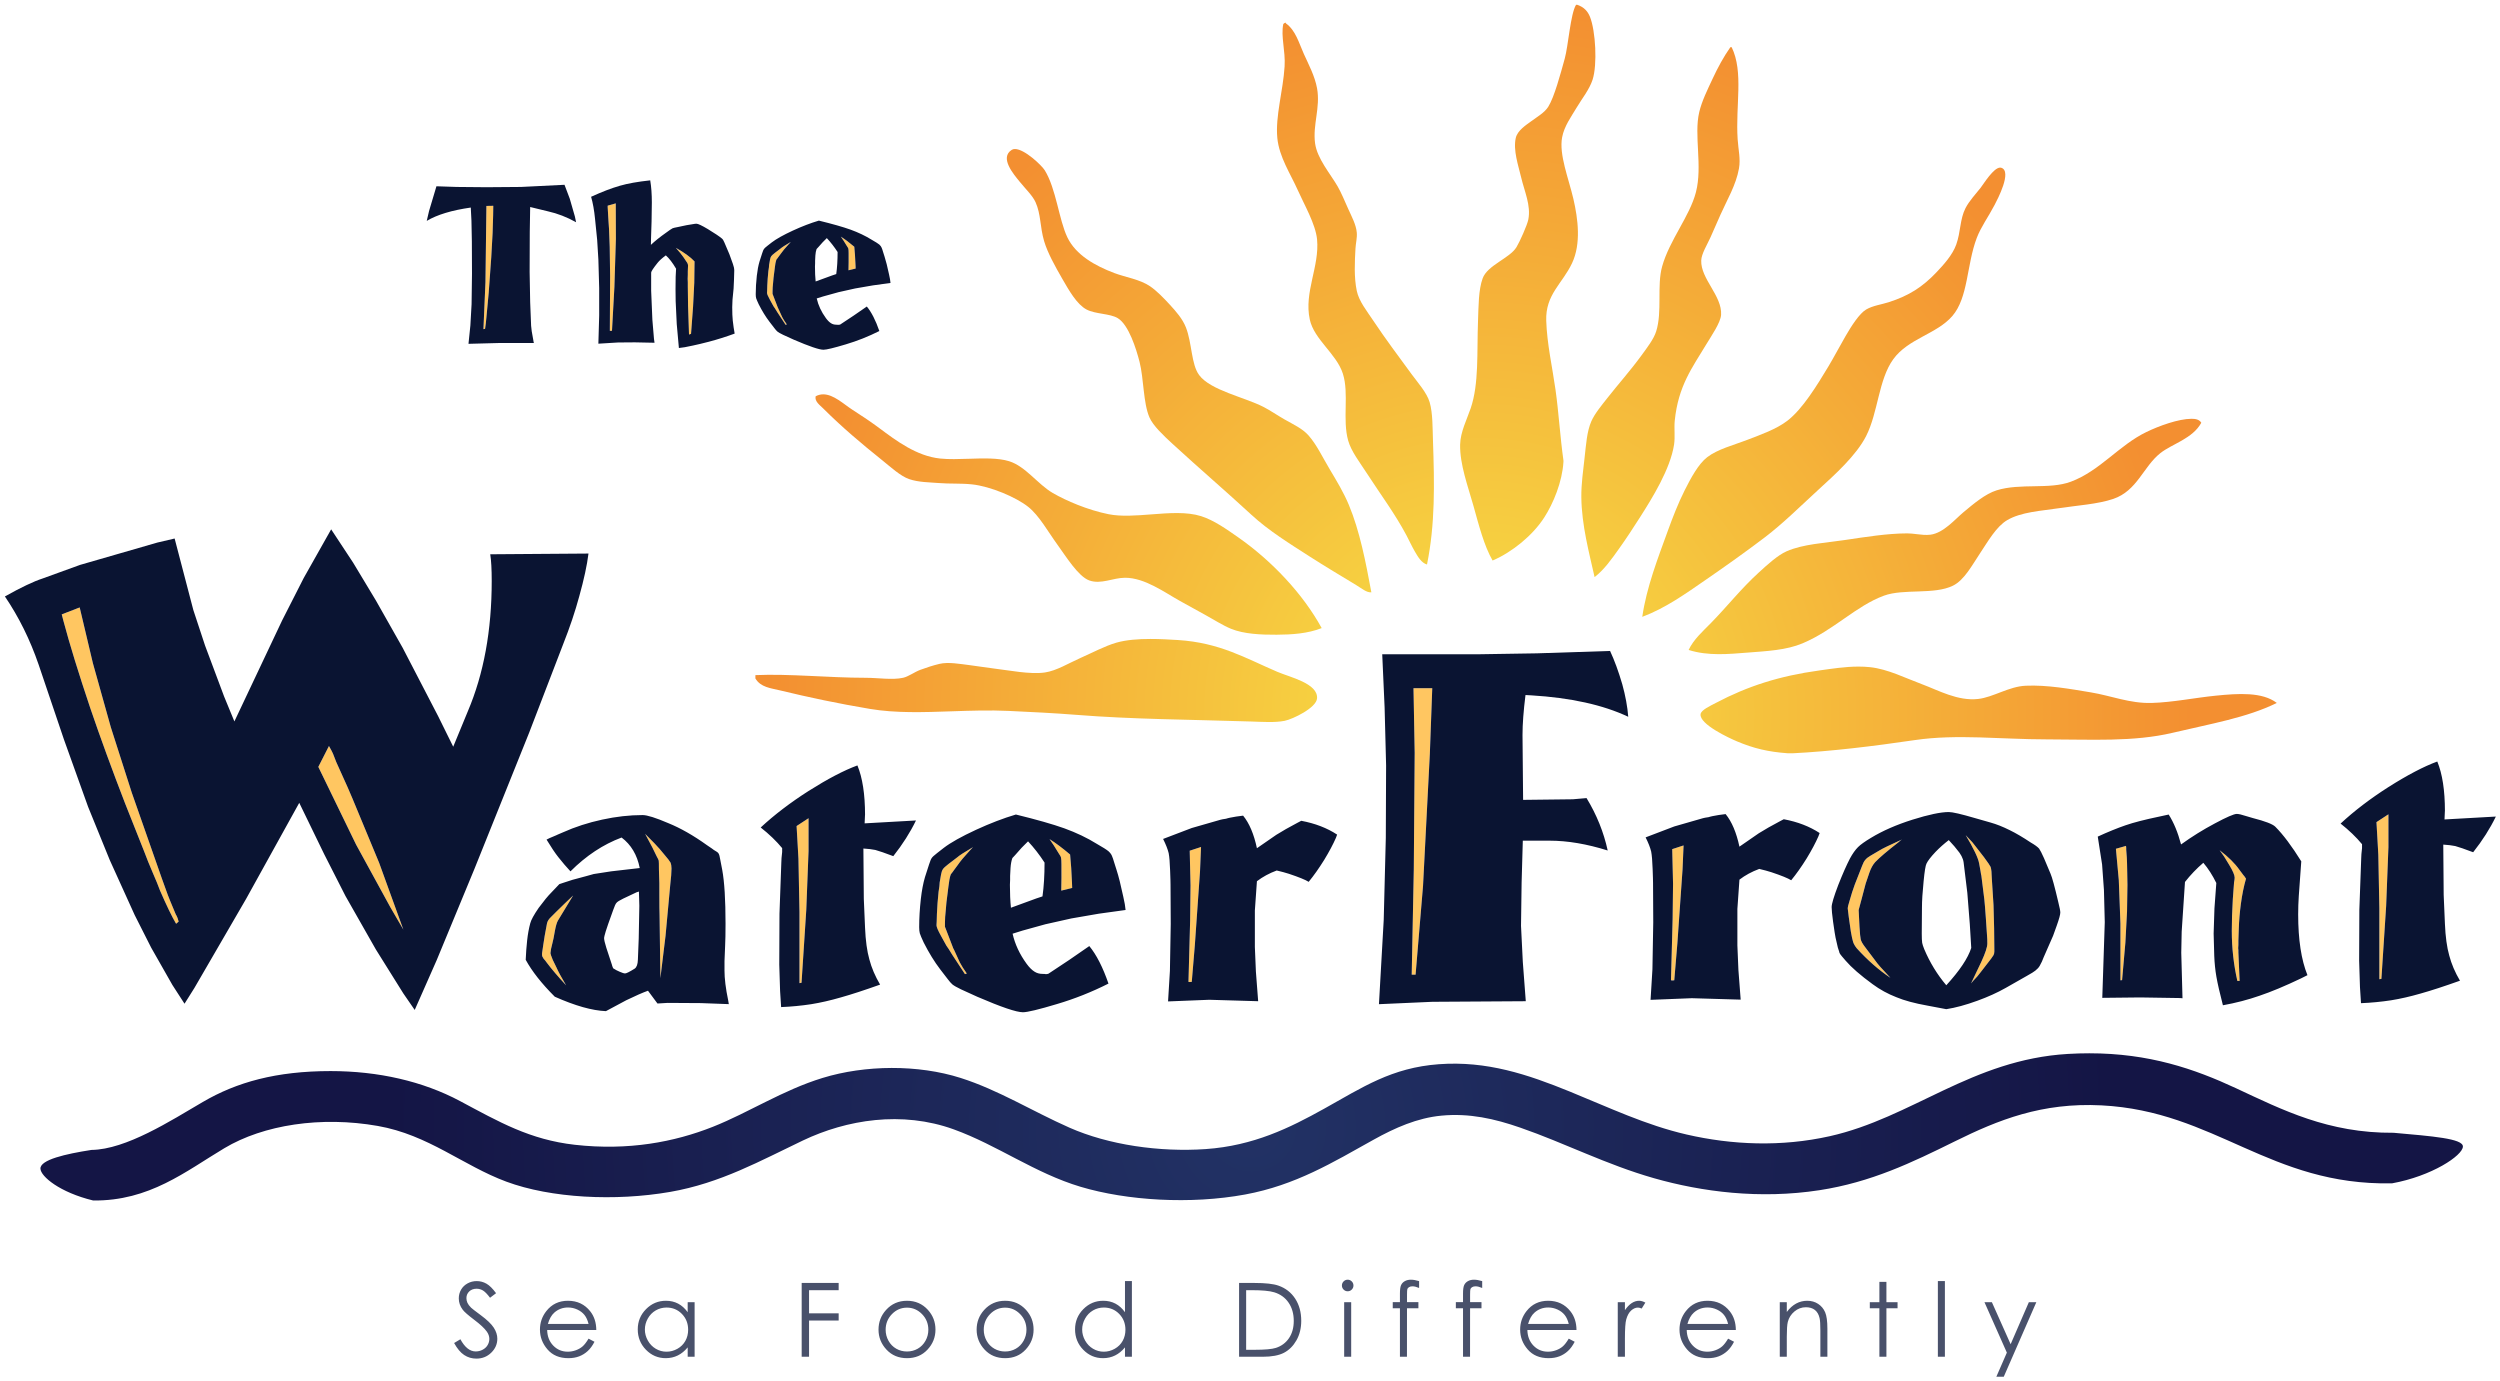 <svg xmlns="http://www.w3.org/2000/svg" viewBox="0 0 998.15 551.339" height="551.339" width="998.15"><defs><clipPath id="a"><path d="M503.397 439.53c-1.767-2.84-2.483-13.127-3.595-17.137-1.362-4.904-3.342-12.368-5.29-15.445-1.18-1.864-3.483-3.158-5.5-4.653-1.524-1.132-4.322-2.88-4.865-5.29-.886-3.922.84-8.867 1.692-12.482 1.095-4.65 3.193-9.034 2.325-13.54-.346-1.807-2.784-7.22-3.807-8.884-2.18-3.545-9.267-5.734-10.79-9.947-1.342-3.71-1.296-8.81-1.482-13.75-.374-10.03.34-19.83-2.325-27.712-1.166-3.452-3.302-7.567-3.385-11.637-.125-6.332 2.505-13.308 4.23-19.463 1.793-6.395 3.394-12.772 6.14-17.56 6.3 2.7 12.833 8.05 16.498 13.752 2.898 4.504 5.75 11.354 6.136 17.77.008.132.016.293 0 .424-1.09 7.786-1.507 15.29-2.54 22.636-1.017 7.23-2.712 14.566-2.96 22.002-.285 8.4 5.152 11.824 8.248 18.406 2.917 6.2 1.918 14.074.425 20.522-1.518 6.543-4.64 14.144-3.6 19.675.68 3.59 2.927 6.61 4.656 9.52 1.663 2.795 4.06 5.746 5.075 8.886 1.547 4.757.984 15.544-.844 20.098-.72 1.797-1.955 3.09-4.017 3.81h-.426z"/></clipPath><radialGradient id="b" spreadMethod="pad" gradientTransform="matrix(227.44 0 0 -227.44 472.49 213.29)" gradientUnits="userSpaceOnUse" r="1" cy="0" cx="0" fy="0" fx="0"><stop offset="0" stop-color="#f6d141"/><stop offset=".214" stop-color="#f6d141"/><stop offset="1" stop-color="#f38f31"/></radialGradient><clipPath id="c"><path d="M410.523 433.817c-.25-.103-.48-.226-.633-.424-.824-3.976.727-8.517.422-13.54-.47-7.726-2.994-15.893-2.327-22.848.584-6.1 4.265-11.543 6.557-16.713 2.01-4.528 5.664-10.797 6.137-15.656.84-8.658-4.213-16.872-2.328-25.598 1.393-6.464 8.547-10.945 10.58-17.347 2.026-6.39-.213-14.626 1.69-21.368.97-3.435 3.71-6.944 5.923-10.367 4.552-7.027 8.974-12.9 12.695-19.886.91-1.71 1.74-3.58 2.75-5.29.864-1.46 2.013-3.517 3.807-4.018 2.63 12.985 2.38 25.758 1.906 39.56-.138 3.9-.042 8.787-1.06 12.27-.895 3.074-3.845 6.326-5.712 8.887-4.287 5.884-8.19 11.018-12.268 17.134-2.12 3.18-4.588 6.236-5.29 9.52-.928 4.358-.653 9.396-.423 13.54.092 1.705.563 3.407.42 5.08-.214 2.548-1.627 5.118-2.747 7.614-1.115 2.485-2.202 5.148-3.385 7.193-2.317 4.01-6.54 8.86-7.193 13.752-.797 5.95 1.76 11.396.634 17.56-.726 3.965-2.707 7.61-4.232 11.002-1.556 3.455-2.584 7.48-5.715 9.73-.01.113-.024.22-.147.22-.02 0-.04-.002-.063-.007"/></clipPath><radialGradient id="d" spreadMethod="pad" gradientTransform="matrix(227.44 0 0 -227.44 472.5 213.29)" gradientUnits="userSpaceOnUse" r="1" cy="0" cx="0" fy="0" fx="0"><stop offset="0" stop-color="#f6d141"/><stop offset=".214" stop-color="#f6d141"/><stop offset="1" stop-color="#f38f31"/></radialGradient><clipPath id="e"><path d="M552.692 425.99c-2.146-3.044-4-6.47-5.713-10.155-1.593-3.42-3.395-7.028-4.23-10.58-1.753-7.424 1.118-17.183-1.06-25.597-1.985-7.668-8.42-15.238-10.79-23.696-1.723-6.145.092-14.402-1.903-20.733-.788-2.498-2.89-5.188-4.653-7.617-3.58-4.917-7.388-9.147-11-13.75-1.79-2.278-4-4.92-5.08-7.403-1.398-3.222-1.654-7.366-2.116-11.427-.48-4.233-1.095-8.64-1.057-12.693.086-9.03 2.537-17.97 4.233-25.598 3.068 2.356 5.46 5.778 7.826 9.097 2.313 3.24 4.567 6.69 6.77 10.15 3.785 5.958 9.574 15.206 10.79 23.063.375 2.435-.025 5.272.214 7.618 1.125 11.15 5.565 16.92 10.15 24.54 1.592 2.64 4.507 6.834 4.657 9.31.362 6.047-6.538 11.465-6.345 17.346.067 2.137 1.882 5.024 2.96 7.405 1.12 2.48 2.228 5.06 3.173 7.194 2.08 4.69 4.99 9.496 5.925 14.81.545 3.098-.202 5.914-.425 9.308-.717 10.95 1.957 21.393-1.905 29.407h-.42z"/></clipPath><radialGradient id="f" spreadMethod="pad" gradientTransform="matrix(227.44 0 0 -227.44 472.5 213.29)" gradientUnits="userSpaceOnUse" r="1" cy="0" cx="0" fy="0" fx="0"><stop offset="0" stop-color="#f6d141"/><stop offset=".214" stop-color="#f6d141"/><stop offset="1" stop-color="#f38f31"/></radialGradient><clipPath id="g"><path d="M323.15 393.197c-3.937-2.5.568-7.74 2.54-10.155 2.006-2.462 4.152-4.5 5.075-6.557 1.756-3.913 1.374-7.848 2.75-12.484 1.11-3.728 3.558-8.11 5.712-11.847 2.172-3.76 4.68-8.277 7.827-9.943 2.823-1.493 7.468-1.262 9.945-2.748 3.53-2.12 5.93-9.868 6.98-13.963 1.37-5.333 1.154-13.15 3.174-17.773 1.162-2.664 4.514-5.804 7.404-8.464 8.596-7.9 16.944-15.04 25.175-22.635 5.505-5.078 12.338-9.296 18.62-13.33 4.934-3.168 9.97-6.167 14.808-9.094 1.686-1.02 3.362-2.47 4.866-2.33-1.818 9.802-3.707 19.57-7.192 27.928-1.646 3.943-3.913 7.707-6.136 11.425-2.284 3.82-4.16 7.86-6.77 10.79-1.945 2.18-4.668 3.4-7.616 5.076-2.297 1.305-4.588 2.904-6.77 4.017-6.08 3.114-16.897 5.28-20.523 10.158-2.557 3.44-2.262 10.237-4.23 15.23-1.086 2.76-3.19 5.132-5.08 7.193-1.987 2.175-4.276 4.516-6.344 5.926-3.31 2.257-7.847 2.88-11.425 4.232-6.16 2.33-12.303 5.76-15.02 11.423-2.682 5.594-3.586 15.506-7.193 21.37-1.004 1.633-6.486 6.83-9.54 6.83-.39 0-.74-.084-1.037-.273"/></clipPath><radialGradient id="h" spreadMethod="pad" gradientTransform="matrix(227.43 0 0 -227.43 472.5 213.3)" gradientUnits="userSpaceOnUse" r="1" cy="0" cx="0" fy="0" fx="0"><stop offset="0" stop-color="#f6d141"/><stop offset=".214" stop-color="#f6d141"/><stop offset="1" stop-color="#f38f31"/></radialGradient><clipPath id="i"><path d="M632.662 381.137c-1.72-2.197-3.665-4.208-4.868-6.556-1.814-3.547-1.498-7.576-2.96-11.636-1.19-3.3-3.96-6.38-6.348-8.884-4.444-4.665-8.708-7.424-15.233-9.52-2.262-.73-5.076-1.083-7.19-2.33-2.173-1.277-4.76-5.348-6.56-8.46-1.973-3.417-3.827-6.95-5.5-9.732-3.59-5.967-8.24-13.61-13.116-17.347-3.58-2.744-8.646-4.49-12.907-6.137-4.278-1.65-9.36-2.933-12.693-5.5-2.82-2.173-5.23-6.677-7.192-10.578-2.102-4.182-3.832-8.684-5.29-12.692-3.315-9.117-6.867-18.25-8.253-27.717 7.434 2.774 13.955 7.465 20.313 11.85 6.352 4.38 12.677 8.865 18.828 13.54 5.813 4.417 11.158 9.757 17.136 15.23 5.3 4.854 12.078 10.93 15.233 17.136 3.834 7.55 3.953 18.04 8.67 24.542 4.787 6.597 13.832 8.004 18.83 13.75 5.154 5.923 4.567 16.383 7.828 24.966 1.364 3.584 3.57 6.49 5.714 10.577.922 1.76 5.655 10.74 2.116 11.848-.114.036-.23.053-.35.052-2.108 0-5.248-5.167-6.208-6.4"/></clipPath><radialGradient id="j" spreadMethod="pad" gradientTransform="matrix(227.44 0 0 -227.44 472.5 213.29)" gradientUnits="userSpaceOnUse" r="1" cy="0" cx="0" fy="0" fx="0"><stop offset="0" stop-color="#f6d141"/><stop offset=".214" stop-color="#f6d141"/><stop offset="1" stop-color="#f38f31"/></radialGradient><clipPath id="k"><path d="M260.527 314.497c-.403-1.616 1.387-2.866 2.327-3.806 6.07-6.068 12.343-11.346 19.04-16.714 2.587-2.073 5.714-4.973 8.466-5.924 3.073-1.063 6.617-1.025 9.518-1.27 3.462-.29 7.035-.045 10.578-.423 5.935-.633 14.108-4.107 17.982-7.194 3.494-2.784 6.308-7.93 9.31-12.058 2.693-3.71 6.652-10.156 10.154-11.425 3.75-1.36 7.565.836 11.425.848 6.308.017 12.6-4.652 17.56-7.406 2.625-1.46 5.347-2.965 8.038-4.44 2.79-1.533 5.69-3.395 8.25-4.442 4.134-1.698 9.64-1.935 14.6-1.905 4.897.025 9.947.367 14.384 2.115-6.06 11.063-16.013 21.532-26.656 28.983-3.75 2.623-7.76 5.47-11.848 6.77-4.556 1.446-10.247 1.008-15.897.57-4.852-.377-9.673-.753-13.722.064-6.603 1.33-13.512 4.292-17.773 6.768-4.806 2.795-8.674 8.518-13.962 10.156-3.498 1.08-8.195.927-12.867.772-3.186-.106-6.36-.212-9.135.075-7.553.78-14.08 5.73-19.462 9.733-2.538 1.886-5.363 3.796-8.675 5.92-2.687 1.728-5.917 4.854-9.22 4.854-.803 0-1.61-.185-2.416-.62"/></clipPath><radialGradient id="l" spreadMethod="pad" gradientTransform="matrix(227.43 0 0 -227.43 472.5 213.29)" gradientUnits="userSpaceOnUse" r="1" cy="0" cx="0" fy="0" fx="0"><stop offset="0" stop-color="#f6d141"/><stop offset=".214" stop-color="#f6d141"/><stop offset="1" stop-color="#f38f31"/></radialGradient><clipPath id="m"><path d="M699.938 307.305c-4.148-.027-10.29-2.247-14.386-4.234-8.73-4.222-14.797-12.387-24.12-15.866-6.885-2.568-16.11-.376-23.694-2.75-3.635-1.137-7.363-4.302-10.577-6.98-2.74-2.284-6.412-6.677-10.576-7.19-1.432-.18-2.903-.004-4.355.17-1.034.127-2.058.252-3.053.25-6.42-.013-13.362-1.154-19.883-2.114-6.546-.965-13.43-1.32-18.622-3.597-2.896-1.273-6.183-4.313-8.883-6.77-5.676-5.17-10.14-10.883-15.235-16.08-2.652-2.705-5.624-5.316-7.19-8.673 6.225-1.986 12.814-1.313 18.828-.846 6.256.484 12.376.78 17.56 2.96 10.005 4.212 17.043 11.95 26.02 15.234 6.302 2.302 15.99.227 22.002 3.175 3.617 1.77 6.067 6.456 8.674 10.364 2.532 3.794 5.19 8.538 8.673 10.58 4.515 2.642 10.826 2.94 16.5 3.806 5.848.892 12.39 1.282 17.352 2.962 7.667 2.598 9.593 10.275 15.018 14.597 3.802 3.03 10.31 4.606 13.12 9.73-.63 1.067-1.826 1.273-3.115 1.273h-.06"/></clipPath><radialGradient id="n" spreadMethod="pad" gradientTransform="matrix(227.44 0 0 -227.44 472.5 213.29)" gradientUnits="userSpaceOnUse" r="1" cy="0" cx="0" fy="0" fx="0"><stop offset="0" stop-color="#f6d141"/><stop offset=".214" stop-color="#f6d141"/><stop offset="1" stop-color="#f38f31"/></radialGradient><clipPath id="o"><path d="M356.576 235.798c-3.58-1.026-7.57-3.164-11.424-4.865-3.827-1.694-7.665-4.103-11.425-4.658-4.713-.686-11.612.727-16.29 1.27-2.49.293-5.11.752-7.616 1.058-3.174.39-6.912 1.093-9.732.424-2.01-.478-4.152-1.166-6.133-1.905-1.88-.703-3.788-2.16-5.502-2.54-3.473-.764-7.954 0-12.058 0-11.61 0-24.33 1.335-35.12.85v-1.06c1.662-2.832 4.93-3.106 7.828-3.805 9.28-2.247 18.546-4.206 28.773-5.926 8.236-1.385 17.112-1.074 26.167-.762 5.982.205 12.042.41 18.05.128 7.348-.348 14.556-.692 21.79-1.268 17.726-1.414 35.733-1.49 55.64-2.117 3.788-.118 7.68-.403 10.79.212 2.574.514 10.177 4.147 10.366 7.196.295 4.772-8.558 6.687-12.695 8.46-10.286 4.412-18.388 9.3-31.735 10.154-2.87.184-5.865.34-8.776.34-3.956 0-7.76-.288-10.898-1.184"/></clipPath><radialGradient id="p" spreadMethod="pad" gradientTransform="matrix(227.44 0 0 -227.44 472.5 213.29)" gradientUnits="userSpaceOnUse" r="1" cy="0" cx="0" fy="0" fx="0"><stop offset="0" stop-color="#f6d141"/><stop offset=".214" stop-color="#f6d141"/><stop offset="1" stop-color="#f38f31"/></radialGradient><clipPath id="q"><path d="M581.04 226.913c-12.708-1.755-22.856-5.008-33.003-10.37-1.744-.92-4.71-2.244-4.867-3.594-.365-3.237 9.143-7.622 11.638-8.677 5.298-2.234 9.933-3.355 16.29-3.806h1.48c12.138.6 25.79 2.265 39.138 4.23 13.295 1.957 27.73.213 41.89.213 14.235 0 27.765-.885 40.408 2.115 12.128 2.88 23.624 4.803 33.215 9.52-4.632 3.563-12.324 3.043-19.466 2.328-6.746-.676-13.84-2.142-20.52-2.33-6.977-.19-12.815 2.283-19.466 3.39-6.573 1.09-13.93 2.417-20.73 2.113-5.423-.24-10.374-3.69-15.234-4.232-6.48-.726-12.734 2.786-17.77 4.654-5.432 2.016-11.086 4.9-16.713 5.502-1.224.13-2.455.187-3.683.187-4.376 0-8.714-.708-12.607-1.244"/></clipPath><radialGradient id="r" spreadMethod="pad" gradientTransform="matrix(227.44 0 0 -227.44 472.5 213.29)" gradientUnits="userSpaceOnUse" r="1" cy="0" cx="0" fy="0" fx="0"><stop offset="0" stop-color="#f6d141"/><stop offset=".214" stop-color="#f6d141"/><stop offset="1" stop-color="#f38f31"/></radialGradient><clipPath id="s"><path d="M0 441.07h798.52V0H0v441.07z"/></clipPath><clipPath id="t"><path d="M660.528 104.44c-30.69-1.805-49.853-20.41-76.107-26.282-15.465-3.46-31.176-2.81-45.717.547-13.026 3.004-24.69 8.578-37.235 13.687-13.62 5.55-26.615 9.885-41.886 8.763-15.09-1.112-24.313-7.34-36.684-14.237-10.943-6.098-22.538-11.81-37.782-12.87-14.73-1.018-30.996 1.307-43.528 6.845-11.863 5.246-22.647 12.025-34.77 15.88-13.58 4.32-30.457 4.176-44.076 0-12.766-3.914-23.532-11.04-35.043-15.605-12.294-4.877-26.988-7.672-44.078-5.75-14.393 1.623-24.213 7.308-36.684 13.965-11.885 6.34-26.122 9.58-41.34 9.58-17.348 0-29.993-3.54-40.792-9.856-10.28-6.01-24.525-15.197-35.59-15.33-8.278-1.283-16.423-3.14-16.3-6 .11-2.474 6.135-7.55 16.85-10.152 17.957-.19 29.48 9.277 41.885 16.7 12.557 7.51 30.924 10.294 49.006 7.116 16.223-2.847 27.208-12.65 41.066-17.794 14.268-5.296 34.798-6.316 52.29-3.283 16.155 2.8 29.003 10.03 42.434 16.426 13.976 6.652 31.607 9.556 48.183 3.558 13.95-5.05 25.912-13.98 40.517-18.344 14.804-4.42 35.106-5.684 52.562-2.463 16.113 2.974 28.03 10.263 41.065 17.523 6.772 3.77 13.924 6.937 21.63 7.664 8.94.845 16.963-.983 25.186-3.834 14.17-4.91 27.49-11.817 42.71-16.15 15.302-4.357 33.814-6.762 52.836-3.833 16.534 2.545 29.568 8.838 43.255 15.605 13.836 6.84 27.784 12.465 46.816 11.497 36.502-1.86 53.677-25.658 92.808-24.912 12.746 2.316 22.59 8.888 22.657 11.754.06 2.572-9.91 3.302-22.107 4.398-20.93-.158-35.547 7.328-50.374 14.236-13.352 6.22-27.772 11.155-46.863 11.154-2.202 0-4.468-.066-6.8-.202"/></clipPath><radialGradient id="u" spreadMethod="pad" gradientTransform="matrix(274.07 0 0 -274.07 399.79 81.13)" gradientUnits="userSpaceOnUse" r="1" cy="0" cx="0" fy="0" fx="0"><stop offset="0" stop-color="#223265"/><stop offset="1" stop-color="#141545"/></radialGradient><clipPath id="v"><path d="M0 441.07h798.52V0H0v441.07z"/></clipPath></defs><g clip-path="url(#a)" transform="matrix(1.25 0 0 -1.25 0 551.34)"><path d="M503.397 439.53c-1.767-2.84-2.483-13.127-3.595-17.137-1.362-4.904-3.342-12.368-5.29-15.445-1.18-1.864-3.483-3.158-5.5-4.653-1.524-1.132-4.322-2.88-4.865-5.29-.886-3.922.84-8.867 1.692-12.482 1.095-4.65 3.193-9.034 2.325-13.54-.346-1.807-2.784-7.22-3.807-8.884-2.18-3.545-9.267-5.734-10.79-9.947-1.342-3.71-1.296-8.81-1.482-13.75-.374-10.03.34-19.83-2.325-27.712-1.166-3.452-3.302-7.567-3.385-11.637-.125-6.332 2.505-13.308 4.23-19.463 1.793-6.395 3.394-12.772 6.14-17.56 6.3 2.7 12.833 8.05 16.498 13.752 2.898 4.504 5.75 11.354 6.136 17.77.008.132.016.293 0 .424-1.09 7.786-1.507 15.29-2.54 22.636-1.017 7.23-2.712 14.566-2.96 22.002-.285 8.4 5.152 11.824 8.248 18.406 2.917 6.2 1.918 14.074.425 20.522-1.518 6.543-4.64 14.144-3.6 19.675.68 3.59 2.927 6.61 4.656 9.52 1.663 2.795 4.06 5.746 5.075 8.886 1.547 4.757.984 15.544-.844 20.098-.72 1.797-1.955 3.09-4.017 3.81h-.426z" fill="url(#b)"/></g><g clip-path="url(#c)" transform="matrix(1.25 0 0 -1.25 0 551.34)"><path d="M410.523 433.817c-.25-.103-.48-.226-.633-.424-.824-3.976.727-8.517.422-13.54-.47-7.726-2.994-15.893-2.327-22.848.584-6.1 4.265-11.543 6.557-16.713 2.01-4.528 5.664-10.797 6.137-15.656.84-8.658-4.213-16.872-2.328-25.598 1.393-6.464 8.547-10.945 10.58-17.347 2.026-6.39-.213-14.626 1.69-21.368.97-3.435 3.71-6.944 5.923-10.367 4.552-7.027 8.974-12.9 12.695-19.886.91-1.71 1.74-3.58 2.75-5.29.864-1.46 2.013-3.517 3.807-4.018 2.63 12.985 2.38 25.758 1.906 39.56-.138 3.9-.042 8.787-1.06 12.27-.895 3.074-3.845 6.326-5.712 8.887-4.287 5.884-8.19 11.018-12.268 17.134-2.12 3.18-4.588 6.236-5.29 9.52-.928 4.358-.653 9.396-.423 13.54.092 1.705.563 3.407.42 5.08-.214 2.548-1.627 5.118-2.747 7.614-1.115 2.485-2.202 5.148-3.385 7.193-2.317 4.01-6.54 8.86-7.193 13.752-.797 5.95 1.76 11.396.634 17.56-.726 3.965-2.707 7.61-4.232 11.002-1.556 3.455-2.584 7.48-5.715 9.73-.01.113-.024.22-.147.22-.02 0-.04-.002-.063-.007" fill="url(#d)"/></g><g clip-path="url(#e)" transform="matrix(1.25 0 0 -1.25 0 551.34)"><path d="M552.692 425.99c-2.146-3.044-4-6.47-5.713-10.155-1.593-3.42-3.395-7.028-4.23-10.58-1.753-7.424 1.118-17.183-1.06-25.597-1.985-7.668-8.42-15.238-10.79-23.696-1.723-6.145.092-14.402-1.903-20.733-.788-2.498-2.89-5.188-4.653-7.617-3.58-4.917-7.388-9.147-11-13.75-1.79-2.278-4-4.92-5.08-7.403-1.398-3.222-1.654-7.366-2.116-11.427-.48-4.233-1.095-8.64-1.057-12.693.086-9.03 2.537-17.97 4.233-25.598 3.068 2.356 5.46 5.778 7.826 9.097 2.313 3.24 4.567 6.69 6.77 10.15 3.785 5.958 9.574 15.206 10.79 23.063.375 2.435-.025 5.272.214 7.618 1.125 11.15 5.565 16.92 10.15 24.54 1.592 2.64 4.507 6.834 4.657 9.31.362 6.047-6.538 11.465-6.345 17.346.067 2.137 1.882 5.024 2.96 7.405 1.12 2.48 2.228 5.06 3.173 7.194 2.08 4.69 4.99 9.496 5.925 14.81.545 3.098-.202 5.914-.425 9.308-.717 10.95 1.957 21.393-1.905 29.407h-.42z" fill="url(#f)"/></g><g clip-path="url(#g)" transform="matrix(1.25 0 0 -1.25 0 551.34)"><path d="M323.15 393.197c-3.937-2.5.568-7.74 2.54-10.155 2.006-2.462 4.152-4.5 5.075-6.557 1.756-3.913 1.374-7.848 2.75-12.484 1.11-3.728 3.558-8.11 5.712-11.847 2.172-3.76 4.68-8.277 7.827-9.943 2.823-1.493 7.468-1.262 9.945-2.748 3.53-2.12 5.93-9.868 6.98-13.963 1.37-5.333 1.154-13.15 3.174-17.773 1.162-2.664 4.514-5.804 7.404-8.464 8.596-7.9 16.944-15.04 25.175-22.635 5.505-5.078 12.338-9.296 18.62-13.33 4.934-3.168 9.97-6.167 14.808-9.094 1.686-1.02 3.362-2.47 4.866-2.33-1.818 9.802-3.707 19.57-7.192 27.928-1.646 3.943-3.913 7.707-6.136 11.425-2.284 3.82-4.16 7.86-6.77 10.79-1.945 2.18-4.668 3.4-7.616 5.076-2.297 1.305-4.588 2.904-6.77 4.017-6.08 3.114-16.897 5.28-20.523 10.158-2.557 3.44-2.262 10.237-4.23 15.23-1.086 2.76-3.19 5.132-5.08 7.193-1.987 2.175-4.276 4.516-6.344 5.926-3.31 2.257-7.847 2.88-11.425 4.232-6.16 2.33-12.303 5.76-15.02 11.423-2.682 5.594-3.586 15.506-7.193 21.37-1.004 1.633-6.486 6.83-9.54 6.83-.39 0-.74-.084-1.037-.273" fill="url(#h)"/></g><g clip-path="url(#i)" transform="matrix(1.25 0 0 -1.25 0 551.34)"><path d="M632.662 381.137c-1.72-2.197-3.665-4.208-4.868-6.556-1.814-3.547-1.498-7.576-2.96-11.636-1.19-3.3-3.96-6.38-6.348-8.884-4.444-4.665-8.708-7.424-15.233-9.52-2.262-.73-5.076-1.083-7.19-2.33-2.173-1.277-4.76-5.348-6.56-8.46-1.973-3.417-3.827-6.95-5.5-9.732-3.59-5.967-8.24-13.61-13.116-17.347-3.58-2.744-8.646-4.49-12.907-6.137-4.278-1.65-9.36-2.933-12.693-5.5-2.82-2.173-5.23-6.677-7.192-10.578-2.102-4.182-3.832-8.684-5.29-12.692-3.315-9.117-6.867-18.25-8.253-27.717 7.434 2.774 13.955 7.465 20.313 11.85 6.352 4.38 12.677 8.865 18.828 13.54 5.813 4.417 11.158 9.757 17.136 15.23 5.3 4.854 12.078 10.93 15.233 17.136 3.834 7.55 3.953 18.04 8.67 24.542 4.787 6.597 13.832 8.004 18.83 13.75 5.154 5.923 4.567 16.383 7.828 24.966 1.364 3.584 3.57 6.49 5.714 10.577.922 1.76 5.655 10.74 2.116 11.848-.114.036-.23.053-.35.052-2.108 0-5.248-5.167-6.208-6.4" fill="url(#j)"/></g><g clip-path="url(#k)" transform="matrix(1.25 0 0 -1.25 0 551.34)"><path d="M260.527 314.497c-.403-1.616 1.387-2.866 2.327-3.806 6.07-6.068 12.343-11.346 19.04-16.714 2.587-2.073 5.714-4.973 8.466-5.924 3.073-1.063 6.617-1.025 9.518-1.27 3.462-.29 7.035-.045 10.578-.423 5.935-.633 14.108-4.107 17.982-7.194 3.494-2.784 6.308-7.93 9.31-12.058 2.693-3.71 6.652-10.156 10.154-11.425 3.75-1.36 7.565.836 11.425.848 6.308.017 12.6-4.652 17.56-7.406 2.625-1.46 5.347-2.965 8.038-4.44 2.79-1.533 5.69-3.395 8.25-4.442 4.134-1.698 9.64-1.935 14.6-1.905 4.897.025 9.947.367 14.384 2.115-6.06 11.063-16.013 21.532-26.656 28.983-3.75 2.623-7.76 5.47-11.848 6.77-4.556 1.446-10.247 1.008-15.897.57-4.852-.377-9.673-.753-13.722.064-6.603 1.33-13.512 4.292-17.773 6.768-4.806 2.795-8.674 8.518-13.962 10.156-3.498 1.08-8.195.927-12.867.772-3.186-.106-6.36-.212-9.135.075-7.553.78-14.08 5.73-19.462 9.733-2.538 1.886-5.363 3.796-8.675 5.92-2.687 1.728-5.917 4.854-9.22 4.854-.803 0-1.61-.185-2.416-.62" fill="url(#l)"/></g><g clip-path="url(#m)" transform="matrix(1.25 0 0 -1.25 0 551.34)"><path d="M699.938 307.305c-4.148-.027-10.29-2.247-14.386-4.234-8.73-4.222-14.797-12.387-24.12-15.866-6.885-2.568-16.11-.376-23.694-2.75-3.635-1.137-7.363-4.302-10.577-6.98-2.74-2.284-6.412-6.677-10.576-7.19-1.432-.18-2.903-.004-4.355.17-1.034.127-2.058.252-3.053.25-6.42-.013-13.362-1.154-19.883-2.114-6.546-.965-13.43-1.32-18.622-3.597-2.896-1.273-6.183-4.313-8.883-6.77-5.676-5.17-10.14-10.883-15.235-16.08-2.652-2.705-5.624-5.316-7.19-8.673 6.225-1.986 12.814-1.313 18.828-.846 6.256.484 12.376.78 17.56 2.96 10.005 4.212 17.043 11.95 26.02 15.234 6.302 2.302 15.99.227 22.002 3.175 3.617 1.77 6.067 6.456 8.674 10.364 2.532 3.794 5.19 8.538 8.673 10.58 4.515 2.642 10.826 2.94 16.5 3.806 5.848.892 12.39 1.282 17.352 2.962 7.667 2.598 9.593 10.275 15.018 14.597 3.802 3.03 10.31 4.606 13.12 9.73-.63 1.067-1.826 1.273-3.115 1.273h-.06" fill="url(#n)"/></g><g clip-path="url(#o)" transform="matrix(1.25 0 0 -1.25 0 551.34)"><path d="M356.576 235.798c-3.58-1.026-7.57-3.164-11.424-4.865-3.827-1.694-7.665-4.103-11.425-4.658-4.713-.686-11.612.727-16.29 1.27-2.49.293-5.11.752-7.616 1.058-3.174.39-6.912 1.093-9.732.424-2.01-.478-4.152-1.166-6.133-1.905-1.88-.703-3.788-2.16-5.502-2.54-3.473-.764-7.954 0-12.058 0-11.61 0-24.33 1.335-35.12.85v-1.06c1.662-2.832 4.93-3.106 7.828-3.805 9.28-2.247 18.546-4.206 28.773-5.926 8.236-1.385 17.112-1.074 26.167-.762 5.982.205 12.042.41 18.05.128 7.348-.348 14.556-.692 21.79-1.268 17.726-1.414 35.733-1.49 55.64-2.117 3.788-.118 7.68-.403 10.79.212 2.574.514 10.177 4.147 10.366 7.196.295 4.772-8.558 6.687-12.695 8.46-10.286 4.412-18.388 9.3-31.735 10.154-2.87.184-5.865.34-8.776.34-3.956 0-7.76-.288-10.898-1.184" fill="url(#p)"/></g><g clip-path="url(#q)" transform="matrix(1.25 0 0 -1.25 0 551.34)"><path d="M581.04 226.913c-12.708-1.755-22.856-5.008-33.003-10.37-1.744-.92-4.71-2.244-4.867-3.594-.365-3.237 9.143-7.622 11.638-8.677 5.298-2.234 9.933-3.355 16.29-3.806h1.48c12.138.6 25.79 2.265 39.138 4.23 13.295 1.957 27.73.213 41.89.213 14.235 0 27.765-.885 40.408 2.115 12.128 2.88 23.624 4.803 33.215 9.52-4.632 3.563-12.324 3.043-19.466 2.328-6.746-.676-13.84-2.142-20.52-2.33-6.977-.19-12.815 2.283-19.466 3.39-6.573 1.09-13.93 2.417-20.73 2.113-5.423-.24-10.374-3.69-15.234-4.232-6.48-.726-12.734 2.786-17.77 4.654-5.432 2.016-11.086 4.9-16.713 5.502-1.224.13-2.455.187-3.683.187-4.376 0-8.714-.708-12.607-1.244" fill="url(#r)"/></g><g clip-path="url(#s)" transform="matrix(1.25 0 0 -1.25 0 551.34)"><path d="M302.946 165.098c-.966-.748-1.56-1.295-1.778-1.646-.264-.395-.46-.967-.593-1.713l-.395-2.306c0 .264-.044-.22-.132-1.45-.175-1.142-.263-1.734-.263-1.777-.22-2.283-.33-3.492-.33-3.623l-.197-3.424c0-.923-.023-1.712-.066-2.37-.044-.66-.066-1.077-.066-1.253 0-.527.46-1.625 1.383-3.293l1.777-3.226c.044-.09.142-.23.297-.43.154-.195.296-.406.428-.625.132-.263.527-.9 1.185-1.91l4.018-6.125.593.197c-.966 1.362-1.713 2.547-2.24 3.557l-1.778 3.887c-.307.567-.46.9-.46.987l-2.504 6.52v1.316c0 1.098.088 2.437.264 4.017.175 2.065.263 3.006.263 2.833l.593 4.742c.175 1.623.417 2.877.725 3.754.132.174.24.33.33.46.088.132.197.263.33.396l.262.395 1.318 1.778c.922 1.318 2.063 2.7 3.425 4.15l.658.725c.35.35.615.635.79.855-2.766-1.625-4.456-2.722-5.07-3.293l-2.767-2.107zM338.315 168.26c.35-.484.547-.857.59-1.12.09-.44.133-1.142.133-2.11v-4.478l-.064-3.95 3.49.855-.067 1.713c-.13 3.336-.33 6.322-.594 8.957-2.37 2.018-4.566 3.666-6.585 4.94.306-.483.767-1.164 1.383-2.04.485-.835 1.055-1.757 1.714-2.767M380.266 158.287l-.13-11.262-.528-19.56c.088-.045.24-.067.46-.067.262 0 .462.022.594.067l.986 11.79 1.647 23.51.328 7.772-3.62-1.186.263-11.063zM451.863 200.617l-.285-37.29-.666-33.583h1.236l2.38 28.35 2.187 42.427.76 20.74h-5.993l.38-20.643zM112.564 186.053c-.313.857-2.03 4.723-5.152 11.592-.468 1.246-.82 2.146-1.054 2.693-.234.545-.664 1.363-1.288 2.46l-3.395-6.675 12.06-24.822 10.89-19.903 4.214-7.26-7.73 21.31-8.546 20.606zM177.21 143.59c.305 1.67.635 2.81.987 3.426l4.873 8.035-2.7-2.567c-.922-.88-1.778-1.713-2.57-2.504l-1.842-1.845c-.702-.658-1.12-1.34-1.25-2.04l-.726-3.888-.46-2.963-.33-2.24c-.045-.13-.066-.44-.066-.922 0-.35.174-.767.526-1.252.308-.306.66-.748 1.055-1.316 1.45-1.934 3.49-4.324 6.125-7.18-1.538 2.592-2.568 4.502-3.095 5.73l-1.186 2.438c-.484 1.186-.724 1.887-.724 2.108.044.79.24 1.82.593 3.095.263.965.526 2.26.79 3.885M255.028 166.822l.33-17.06v-22.72l.658.132 1.514 23.248.725 18.77v10.538l-3.82-2.502.593-10.406zM212.38 167.893l-1.647 1.977c-.66.79-2.218 2.414-4.677 4.873.923-1.713 1.713-3.205 2.37-4.48l1.32-2.698c.394-.703.613-1.164.657-1.385.043-.22.066-1.162.066-2.832l.13-4.346v-3.95c0-3.118.023-5.182.067-6.192l.263-20.22 1.647 13.5 1.514 16.4c.265 2.197.396 3.91.396 5.138 0 .746-.11 1.383-.33 1.91-.306.528-.9 1.293-1.777 2.305M56.128 149.055l-1.756 4.215c-.158.234-1.054 2.652-2.693 7.26l-9.602 27.396-6.674 20.842-5.737 20.49-4.215 17.797-5.738-2.224.586-2.224c1.95-7.34 4.8-16.588 8.547-27.75 3.28-9.6 6.985-19.748 11.123-30.442l6.09-15.338c.778-2.107 1.676-4.332 2.692-6.673 1.09-2.5 1.873-4.412 2.34-5.74 2.11-4.84 3.825-8.39 5.153-10.653l.82.703c-.234.858-.43 1.422-.586 1.697-.158.272-.275.487-.352.645M636.744 151.99l-.527 8.3c-.043 1.973-.176 3.268-.395 3.884-.176.394-.88 1.425-2.107 3.095l-3.23 4.148c-.044.088-.22.308-.526.66-.31.35-.636.7-.987 1.053l-1.122 1.186c2.548-4.258 3.976-7.244 4.283-8.957l.46-2.503c.13-.922.22-1.406.264-1.45l.79-6.32c.044-.222.1-.673.167-1.35.065-.683.14-1.507.227-2.472l.265-3.556.396-5.863c.044-.396.067-1.12.067-2.173 0-1.098-.638-3.03-1.91-5.795l-3.295-6.917.79.922c.88.878 1.67 1.8 2.372 2.765l2.24 2.9c.878 1.094 1.47 1.91 1.78 2.436.176.307.264.7.264 1.186v.724l-.07 6.717-.194 7.377zM679.393 165.424c0 .79-.088 2.217-.264 4.28v.593c-.046.133-.065.33-.065.594l-3.23-.92.923-10.013.528-13.896v-18.11l.527.066 1.053 11.986.527 9.945.13 8.497c0 1.58-.02 2.787-.064 3.62l-.067 3.36zM759.652 168.072l.33-17.06v-22.72l.658.132 1.514 23.248.727 18.77v10.538l-3.82-2.502.592-10.406zM716.67 161.406l-1.383 1.844c-1.447 2.064-3.556 4.15-6.322 6.258.22-.264.703-.946 1.45-2.043l1.644-2.7c1.14-1.888 1.712-3.226 1.712-4.017 0-.352-.065-.856-.196-1.516-.133-1.58-.263-3.357-.396-5.334-.22-3.732-.33-7.113-.33-10.142 0-5.446.593-10.78 1.78-16.004h.722l-.395 9.088v.724c-.043.133-.064.352-.064.658 0 .485.02.836.064 1.055v1.383l.133 3.82c.086 2.59.307 5.203.658 7.838.395 2.984.945 5.686 1.647 8.1-.22.306-.385.55-.495.724-.11.176-.187.264-.23.264M534.38 158.787l-.132-11.262-.525-19.562c.088-.043.24-.065.46-.065.264 0 .462.022.593.065l.988 11.79 1.646 23.513.33 7.77-3.623-1.185.264-11.063zM600.453 169.51l-3.03-1.78c-.702-.394-1.25-.833-1.646-1.316-.35-.396-.68-1.01-.988-1.845l-2.372-6.06c-.57-1.537-1.12-3.248-1.647-5.137-.393-1.23-.59-2.064-.59-2.502 0 .044.11-.856.328-2.7l.66-4.61c.264-1.538.504-2.657.724-3.36.22-.657.614-1.34 1.186-2.042 3.424-3.777 7.004-6.914 10.734-9.418-2.59 2.723-4.193 4.545-4.808 5.467l-3.424 4.545c-.703.922-1.12 1.69-1.252 2.305-.13.527-.264 1.867-.395 4.017l-.263 5.334.922 3.426 1.318 5.006 1.186 3.49c.482 1.405 1.097 2.526 1.843 3.36 1.273 1.36 3.796 3.51 7.572 6.453.22.22.55.484.99.79l-.133-.066c-3.864-1.755-6.17-2.875-6.917-3.357" fill="#ffc661"/><path d="M124.624 151.397l-10.89 19.904-12.06 24.823 3.397 6.674c.624-1.095 1.054-1.914 1.29-2.46.233-.545.584-1.446 1.053-2.692 3.12-6.87 4.838-10.735 5.15-11.593l8.549-20.607 7.727-21.31-4.216 7.26zm-68.378-5.387c-1.328 2.262-3.044 5.813-5.152 10.655-.468 1.326-1.25 3.238-2.342 5.738-1.015 2.342-1.913 4.566-2.692 6.674l-6.09 15.338c-4.137 10.693-7.844 20.84-11.122 30.44-3.747 11.164-6.597 20.413-8.547 27.75l-.585 2.226 5.738 2.225 4.214-17.797 5.738-20.49 6.674-20.843 9.6-27.396c1.64-4.61 2.535-7.027 2.693-7.26l1.756-4.216c.076-.158.193-.373.35-.644.155-.276.352-.84.585-1.698l-.82-.703zm123.643 89.337c2.106 5.305 3.822 10.42 5.15 15.337 1.482 5.306 2.46 9.836 2.928 13.582l-31.38-.235c.312-1.95.47-4.798.47-8.545 0-15.77-2.54-29.624-7.612-41.566l-4.683-11.357-4.8 9.72-11.358 21.893-8.547 15.104-7.26 12.06-7.025 10.655-8.78-15.573-6.91-13.582-15.22-32.2-3.28 7.963-6.087 16.274-3.747 11.357-5.972 22.832-5.504-1.288-24.705-7.14-11.943-4.333c-2.89-.938-6.908-2.852-12.06-5.74 4.45-6.555 8.038-13.814 10.772-21.776l8.078-23.886 7.727-21.545 6.91-16.978 7.96-17.562 5.27-10.422 6.79-11.94 3.864-5.974 3.16 5.035 16.51 28.45 16.977 30.678 7.962-16.393 6.79-13.347 9.718-17.094 8.78-14.05 3.63-5.27 7.026 15.923 12.06 29.155L169 207.012l10.89 28.334zM214.09 158.54l-1.514-16.4-1.646-13.5-.264 20.22c-.044 1.01-.066 3.074-.066 6.19v3.952l-.132 4.346c0 1.67-.022 2.61-.065 2.832-.044.22-.264.68-.66 1.384l-1.316 2.7c-.66 1.273-1.45 2.765-2.37 4.478 2.458-2.46 4.016-4.082 4.675-4.873l1.647-1.977c.877-1.012 1.47-1.778 1.777-2.305.22-.527.33-1.164.33-1.91 0-1.23-.132-2.942-.396-5.137m-10.076-17.255l-.263-6.717c-.043-1.494-.394-2.46-1.053-2.898-1.625-1.012-2.634-1.516-3.03-1.516-.35 0-.922.176-1.712.528-.747.306-1.45.68-2.108 1.12-.263.614-.395.987-.395 1.12l-1.778 5.4c-.483 1.535-.724 2.59-.724 3.16 0 .22.175.922.527 2.108l.79 2.37 1.58 4.415c.44 1.27.79 2.04 1.055 2.305.263.35.987.812 2.173 1.382l3.49 1.647c.57.306 1.076.503 1.515.59l.132-4.542-.198-10.473zm-27.464-6.783l1.186-2.438c.527-1.228 1.558-3.138 3.095-5.73-2.633 2.855-4.675 5.246-6.124 7.18-.395.568-.747 1.01-1.053 1.316-.353.484-.527.9-.527 1.252 0 .482.022.79.066.922l.33 2.24.46 2.963.724 3.887c.132.7.55 1.383 1.252 2.04l1.843 1.844c.792.792 1.648 1.624 2.57 2.504l2.7 2.57-4.873-8.036c-.352-.616-.682-1.756-.988-3.426-.265-1.625-.528-2.92-.79-3.885-.353-1.275-.55-2.305-.594-3.096 0-.22.24-.923.724-2.108m54.862-3.293v2.895l.198 4.875c.088 1.668.132 4.018.132 7.047 0 7.64-.352 13.37-1.054 17.19l-.66 3.426c-.13.877-.306 1.492-.525 1.843-.132.264-.637.635-1.516 1.12-.13.13-.855.636-2.173 1.515-4.347 3.118-8.474 5.466-12.382 7.048-3.995 1.71-6.717 2.568-8.166 2.568-4.172 0-8.474-.484-12.91-1.45-4.477-.966-8.67-2.327-12.578-4.083-1.45-.613-2.152-.922-2.108-.922l-2.173-.92-.923-.462c1.493-2.46 2.744-4.324 3.755-5.597 1.316-1.67 2.61-3.185 3.885-4.544 2.502 2.502 5.114 4.652 7.837 6.455 2.722 1.8 5.554 3.25 8.496 4.347 3.03-2.284 4.96-5.532 5.795-9.746l-9.154-1.054-5.534-.856-2.37-.66-2.437-.658c-1.012-.22-2.613-.7-4.81-1.45l-1.382-.46c-.22-.264-.615-.68-1.186-1.25l-1.383-1.45c-1.055-1.054-2.395-2.68-4.018-4.874-1.538-2.24-2.437-3.885-2.7-4.94-.44-1.623-.77-3.433-.99-5.433-.22-1.998-.372-4.073-.46-6.223 1.977-3.645 5.072-7.574 9.287-11.79 6.496-2.898 11.942-4.435 16.332-4.61l6.52 3.492c2.9 1.404 5.204 2.414 6.916 3.03l3.03-4.085 3.227.196 10.67-.066 8.89-.328-.197 1.185c-.79 3.776-1.186 7.002-1.186 9.682M258.255 169.193l-.725-18.77-1.514-23.25-.66-.132v22.723l-.328 17.06-.593 10.405 3.82 2.502v-10.537zm18.046 11.592c0 6.586-.812 11.853-2.436 15.804-4.303-1.58-9.506-4.303-15.61-8.167-5.84-3.732-10.932-7.617-15.28-11.656 2.723-2.152 5.007-4.347 6.85-6.588v-1.252l-.197-1.91-.065-1.382-.593-16.4-.067-16.268.263-8.43.33-5.136c3.25.13 6.454.44 9.615.922 2.987.482 6.148 1.207 9.485 2.174 3.293.922 7.464 2.28 12.514 4.082-1.582 2.677-2.724 5.357-3.426 8.035-.747 2.635-1.208 6.015-1.383 10.142l-.394 9.22-.132 16.07c1.492-.088 2.766-.24 3.82-.46 1.14-.306 3.052-.966 5.73-1.976 2.986 3.778 5.4 7.575 7.244 11.396l-16.4-.922c.09 2.107.133 3.007.133 2.7M322.902 151.135c-.22 2.107-.33 4.545-.33 7.31 0 .747.022 1.274.066 1.58v1.253l.132 2.568c.088 1.273.285 2.328.593 3.162.22.22.395.404.527.56.132.155.263.296.395.428l2.042 2.305c.087.09.164.165.23.23.066.066.12.123.165.166.088.087.164.164.23.232.066.064.12.12.165.164l1.25 1.25c1.89-2.02 3.646-4.28 5.27-6.783 0-4.085-.22-7.685-.658-10.802l-1.977-.658-8.1-2.965zm-12.91 18.508l-.657-.725c-1.362-1.45-2.503-2.832-3.425-4.15l-1.318-1.778-.263-.394c-.133-.133-.242-.264-.33-.397-.09-.13-.198-.286-.33-.46-.307-.878-.55-2.132-.724-3.755l-.593-4.743c0 .174-.088-.767-.263-2.832-.176-1.58-.264-2.92-.264-4.017v-1.317l2.503-6.52c0-.087.153-.42.46-.987l1.78-3.888c.525-1.01 1.272-2.195 2.238-3.557l-.593-.197-4.018 6.125c-.658 1.01-1.053 1.646-1.185 1.91-.132.22-.275.43-.428.625-.155.2-.253.34-.297.43l-1.778 3.226c-.923 1.668-1.384 2.766-1.384 3.293 0 .176.022.592.066 1.252.043.657.066 1.447.066 2.37l.197 3.424c0 .13.11 1.34.33 3.623 0 .043.088.635.263 1.778.088 1.228.132 1.713.132 1.45l.395 2.304c.132.745.33 1.317.593 1.71.22.353.812.9 1.778 1.648l2.766 2.107c.615.57 2.305 1.668 5.07 3.293-.174-.22-.438-.504-.79-.855m31.81-1.516c.265-2.635.464-5.62.596-8.957l.064-1.713-3.49-.855.065 3.95V165.033c0 .966-.044 1.67-.132 2.107-.044.263-.24.636-.59 1.12-.66 1.01-1.23 1.932-1.714 2.766-.615.877-1.075 1.558-1.382 2.04 2.02-1.273 4.214-2.92 6.585-4.94m-7.837-22.26l8.232 1.845 8.76 1.515 8.564 1.185c-.09 1.098-.33 2.504-.727 4.215-.79 3.733-1.514 6.61-2.172 8.63-.263.788-.484 1.482-.658 2.073-.176.594-.33 1.086-.463 1.483-.13.395-.24.68-.328.856-.176.483-.55.99-1.12 1.516-.57.482-1.82 1.273-3.753 2.37-3.03 1.888-6.477 3.534-10.34 4.94-3.688 1.317-8.848 2.788-15.477 4.413-3.996-1.186-8.233-2.81-12.71-4.874-4.656-2.15-8.102-4.082-10.342-5.795l-2.106-1.647c-.966-.746-1.538-1.273-1.713-1.58-.22-.264-.503-.945-.855-2.04l-1.317-4.085c-.57-1.934-1.01-4.26-1.317-6.982-.35-3.16-.526-6.148-.526-8.956 0-.834.066-1.493.197-1.975.176-.57.594-1.56 1.253-2.966 1.668-3.293 3.424-6.146 5.27-8.56l2.435-3.163c.528-.702 1.01-1.25 1.45-1.645.482-.395 1.404-.922 2.766-1.58.57-.264 2.305-1.055 5.203-2.37 7.64-3.294 12.49-4.94 14.555-4.94 1.45 0 5.093.876 10.933 2.634 5.62 1.667 11.085 3.84 16.398 6.52-1.8 5.223-3.84 9.22-6.123 11.985l-6.39-4.412-6.652-4.412c-.263-.09-.483-.132-.658-.132h-.264c-.175.043-.504.066-.987.066-.967 0-1.824.24-2.57.725-.834.526-1.67 1.358-2.503 2.5-2.24 3.073-3.732 6.28-4.478 9.616l3.16.988 7.376 2.043zM383.295 162.766l-1.647-23.512-.987-11.79c-.13-.044-.33-.065-.594-.065-.218 0-.37.02-.46.065l.53 19.56.13 11.262-.264 11.065 3.62 1.185-.327-7.77zm31.087 15.48l-3.625-1.978c-.043 0-1.074-.615-3.093-1.844l-6.192-4.28c-.965 4.52-2.437 7.99-4.413 10.405-1.538-.177-2.943-.395-4.216-.66-.176-.044-.406-.1-.692-.163-.286-.068-.47-.123-.558-.166-.307-.042-.658-.097-1.054-.165-.395-.065-.638-.12-.725-.164l-9.154-2.632-9.155-3.492c.878-1.756 1.472-3.27 1.78-4.543.22-1.143.37-2.986.46-5.533.043-1.053.075-2.02.1-2.9.02-.876.03-1.403.03-1.58l.068-12.58-.263-15.015-.594-9.748 13.172.528 15.61-.46-.726 9.483-.328 7.838v11.656l.658 9.354c1.846 1.404 3.953 2.547 6.324 3.424 1.493-.352 2.786-.703 3.883-1.053 3.16-1.055 5.27-1.91 6.323-2.57 1.624 1.976 3.272 4.304 4.94 6.982 1.625 2.675 2.875 5.026 3.754 7.046l.394 1.055c-3.204 2.108-7.024 3.58-11.458 4.413l-1.25-.658zM456.715 200.52l-2.188-42.427-2.378-28.348h-1.238l.666 33.582.285 37.29-.38 20.644h5.994l-.762-20.738zm32.346 18.456c12.62-.76 22.958-3.043 31.012-6.848-.253 3.235-.888 6.69-1.902 10.37-1.205 4.12-2.506 7.67-3.9 10.654l-23.403-.76-17.98-.287h-31.393l.76-17.027.477-18.457-.095-23.21-.666-26.162-1.523-26.922 17.03.76 29.87.19-.95 12.557-.573 11.512.192 13.89.38 13.317H494.96c5.708 0 11.892-1.047 18.55-3.138-1.268 5.834-3.52 11.416-6.754 16.742l-4.375-.38-15.89-.19-.19 20.738c0 3.426.317 7.674.952 12.748l1.81-.096zM637.008 137.172c0-.484-.088-.88-.264-1.186-.308-.527-.902-1.34-1.78-2.437l-2.24-2.9c-.702-.964-1.49-1.886-2.37-2.765l-.79-.922 3.294 6.916c1.27 2.765 1.91 4.696 1.91 5.794 0 1.055-.024 1.777-.067 2.174l-.395 5.86-.264 3.558c-.085.965-.16 1.79-.225 2.47-.07.678-.123 1.13-.168 1.35l-.79 6.322c-.044.043-.132.528-.263 1.45l-.46 2.502c-.308 1.712-1.735 4.7-4.282 8.957l1.12-1.186c.352-.35.68-.702.987-1.052.306-.35.482-.572.527-.66l3.228-4.148c1.23-1.67 1.932-2.702 2.107-3.096.22-.615.352-1.91.395-3.885l.527-8.3.196-7.377.068-6.716v-.725zm-22.393.725c-.35.877-.572 1.558-.66 2.04-.088.616-.13 1.602-.13 2.964l.064 8.233c0 2.195.175 5.006.526 8.432.307 3.205.613 5.09.922 5.664.44.92 1.404 2.17 2.9 3.753 1.27 1.316 2.676 2.568 4.213 3.753.396-.394.79-.834 1.187-1.318.088-.088.285-.307.594-.658.307-.352.57-.682.792-.988 1.27-1.448 1.996-2.832 2.172-4.15l1.185-9.747.788-9.945.463-7.64c-1.054-3.292-3.71-7.266-7.97-11.92-2.898 3.425-5.246 7.267-7.045 11.527m-8.103 34.246c-3.775-2.942-6.3-5.094-7.572-6.453-.746-.834-1.362-1.955-1.844-3.36l-1.186-3.49-1.318-5.006-.922-3.426.264-5.334c.13-2.15.263-3.49.394-4.017.133-.615.55-1.383 1.252-2.305l3.424-4.545c.615-.922 2.22-2.744 4.81-5.467-3.732 2.504-7.312 5.64-10.736 9.418-.572.702-.966 1.385-1.185 2.043-.22.702-.46 1.822-.725 3.36l-.66 4.61c-.22 1.844-.328 2.744-.328 2.7 0 .44.197 1.273.592 2.503.527 1.89 1.076 3.6 1.646 5.137l2.37 6.058c.31.836.638 1.45.99 1.846.394.483.943.922 1.646 1.317l3.03 1.78c.745.482 3.052 1.6 6.915 3.357l.132.067c-.44-.307-.77-.57-.99-.79m48.475-10.208l-2.108 5.004c-.704 1.582-1.23 2.61-1.583 3.095-.525.57-1.404 1.207-2.633 1.91-2.504 1.668-4.742 2.987-6.718 3.952-2.196 1.097-4.237 1.91-6.124 2.437l-5.074 1.45c-4.345 1.273-7.11 1.91-8.297 1.91-2.546 0-6.41-.815-11.59-2.438-5.137-1.625-9.55-3.557-13.24-5.795-1.973-1.184-3.356-2.173-4.147-2.964-.88-.877-1.735-2.086-2.57-3.62-1.096-2.108-2.348-4.94-3.752-8.497-1.406-3.69-2.107-6.038-2.107-7.048 0-.836.152-2.394.46-4.678.396-2.808.66-4.502.79-5.07l.725-3.162c.22-.7.36-1.143.43-1.316.064-.176.097-.307.097-.395.088-.222.352-.593.79-1.12l1.187-1.383c1.843-2.15 4.718-4.654 8.627-7.508 2.327-1.714 4.85-3.096 7.573-4.15 2.502-1.054 5.838-1.954 10.01-2.7l5.927-1.12c2.9.44 6.215 1.338 9.948 2.7 3.38 1.228 6.386 2.592 9.02 4.084l6.718 3.82c1.492.832 2.416 1.404 2.766 1.713.615.482 1.078.986 1.384 1.514.528.923.944 1.82 1.25 2.702l3.03 6.914 1.185 3.293c.747 2.108 1.122 3.49 1.122 4.15 0 .482-.22 1.6-.658 3.36-1.14 4.872-1.955 7.858-2.437 8.956M715.748 152.318c-.352-2.635-.572-5.248-.658-7.838l-.133-3.82v-1.383c-.043-.22-.064-.57-.064-1.055 0-.306.02-.525.064-.658v-.725l.395-9.088h-.723c-1.187 5.224-1.78 10.558-1.78 16.003 0 3.03.11 6.41.33 10.143.132 1.977.263 3.754.396 5.334.13.66.195 1.164.195 1.516 0 .79-.57 2.13-1.71 4.017l-1.646 2.7c-.746 1.097-1.23 1.78-1.45 2.042 2.766-2.107 4.876-4.193 6.323-6.257l1.383-1.844c.043 0 .12-.088.23-.264.11-.176.276-.418.494-.724-.7-2.414-1.25-5.116-1.646-8.1m-36.355-2.37l-.528-9.946-1.053-11.987-.527-.066v18.11l-.527 13.897-.922 10.01 3.228.923c0-.263.02-.46.065-.593v-.592c.175-2.065.263-3.49.263-4.282l.066-3.36c.044-.833.063-2.04.063-3.62l-.13-8.496zm54.863 5.003l.79 11c-3.03 4.874-5.796 8.563-8.298 11.065-.834.832-3.23 1.754-7.18 2.766-.966.265-1.713.483-2.24.66-1.316.437-2.283.66-2.898.66-.877 0-3.205-1.012-6.98-3.032-3.733-1.975-7.333-4.215-10.802-6.717-1.01 3.822-2.328 7.005-3.953 9.55l-3.03-.658c-4.608-.965-8.187-1.887-10.73-2.766-2.68-.922-5.646-2.13-8.894-3.623l1.384-8.89.592-8.166.263-10.276-.792-24.17 12.12.132 12.644-.197.857-.067-.395 14.557.133 6.717 1.052 15.873c1.756 2.238 3.71 4.28 5.862 6.125 1.535-1.8 2.92-3.95 4.15-6.455l-.596-8.1-.26-8.035.196-7.113c.088-2.328.316-4.57.69-6.72.374-2.15 1.068-5.18 2.077-9.087 4.126.746 8.01 1.754 11.656 3.03 3.775 1.273 8.19 3.117 13.238 5.53l2.107 1.055c-1.973 4.873-2.963 11.35-2.963 19.43 0 1.975.068 3.95.2 5.926M537.41 163.266l-1.646-23.514-.99-11.79c-.13-.042-.327-.063-.59-.063-.22 0-.374.02-.462.063l.526 19.563.133 11.26-.263 11.066 3.623 1.185-.33-7.77zm31.086 15.477l-3.62-1.975c-.046 0-1.077-.617-3.097-1.846l-6.192-4.28c-.967 4.522-2.438 7.99-4.412 10.405-1.537-.176-2.944-.394-4.215-.658-.175-.044-.407-.1-.693-.165-.285-.066-.47-.123-.558-.164-.31-.044-.66-.1-1.056-.165-.394-.065-.637-.12-.724-.164l-9.155-2.634-9.154-3.49c.88-1.756 1.472-3.272 1.778-4.545.22-1.14.375-2.983.463-5.53.044-1.055.075-2.02.1-2.9.02-.878.032-1.403.032-1.58l.066-12.58-.263-15.015-.594-9.748 13.173.528 15.61-.46-.725 9.48-.328 7.84v11.657l.658 9.352c1.843 1.406 3.95 2.547 6.322 3.426 1.492-.352 2.79-.703 3.887-1.055 3.16-1.053 5.267-1.91 6.322-2.568 1.624 1.976 3.27 4.302 4.938 6.98 1.625 2.678 2.875 5.027 3.754 7.05l.395 1.052c-3.205 2.106-7.026 3.577-11.46 4.41l-1.25-.657zM762.88 170.443l-.726-18.77-1.513-23.25-.657-.132v22.723l-.33 17.06-.592 10.405 3.82 2.502v-10.537zm18.046 11.59c0 6.588-.813 11.855-2.438 15.806-4.302-1.58-9.507-4.303-15.607-8.167-5.84-3.732-10.933-7.617-15.278-11.658 2.72-2.15 5.004-4.345 6.85-6.586v-1.252l-.2-1.91-.064-1.382-.596-16.4-.065-16.268.264-8.43.33-5.136c3.25.13 6.454.44 9.615.922 2.986.482 6.148 1.207 9.484 2.174 3.292.922 7.464 2.28 12.513 4.082-1.58 2.677-2.723 5.357-3.424 8.035-.75 2.635-1.21 6.015-1.384 10.142l-.395 9.22-.13 16.07c1.49-.088 2.766-.24 3.82-.46 1.14-.306 3.05-.966 5.727-1.976 2.987 3.778 5.4 7.575 7.247 11.396l-16.4-.922c.09 2.107.132 3.007.132 2.7" fill="#0a1432"/><path d="M155.06 350.995l-.645-15.054.516.087c.173 1.033.317 2.252.43 3.656l.732 7.83.818 11.31.43 7.784.172 5.678.043 3.053-2.194-.043-.3-24.3zM194.1 375.38v-.473c0-.46.043-1.205.13-2.236 0-.257.042-.99.128-2.192.086-1.664.143-2.524.172-2.58l.215-5.635.13-9.334-.087-17.548.688.043.774 14.107.474 15.225-.043 11.354-2.58-.73zM247.49 360.285c-.63-.488-1.018-.846-1.162-1.076-.17-.26-.3-.632-.386-1.118l-.26-1.506c0 .172-.027-.143-.085-.946-.114-.746-.17-1.132-.17-1.162-.146-1.49-.217-2.28-.217-2.365l-.13-2.236c0-.603-.014-1.12-.042-1.55-.028-.43-.043-.7-.043-.815 0-.345.3-1.062.903-2.15l1.162-2.108c.028-.06.092-.152.193-.28.1-.13.194-.265.28-.41.086-.172.344-.587.774-1.246l2.623-4 .388.13c-.63.888-1.12 1.66-1.463 2.32l-1.16 2.538c-.202.374-.302.588-.302.646l-1.634 4.258v.86c0 .717.056 1.592.17 2.623.115 1.348.173 1.965.173 1.85l.387 3.097c.114 1.06.272 1.877.473 2.452.086.114.157.214.215.3.057.086.13.172.215.258l.172.258.86 1.162c.602.86 1.348 1.763 2.237 2.71l.43.472c.23.23.4.416.516.56-1.806-1.062-2.91-1.78-3.312-2.15l-1.806-1.377zM270.585 362.35c.23-.317.358-.56.387-.732.057-.287.086-.746.086-1.376v-2.925l-.043-2.58 2.28.558-.043 1.118c-.086 2.18-.215 4.13-.388 5.85-1.548 1.318-2.982 2.395-4.3 3.225.2-.315.5-.76.903-1.332.315-.545.688-1.148 1.118-1.807M215.862 361.92c1.146-1.292 1.964-2.296 2.452-3.013l.602-.902.344-.517c.316-.395.48-.802.505-1.22.007.087.01.055.01-.113 0 .037-.007.075-.01.112-.012-.167-.037-.786-.075-1.875v-1.076c-.03-.257-.043-.688-.043-1.29 0-.515.014-.903.043-1.162v-1.332l.086-6.236.3-9.076.646.216.645 8.644.388 7.655.086 6.84c-1.318 1.405-3.31 2.852-5.978 4.344" fill="#ffc661"/><path d="M157.512 372.285l-.172-5.678-.43-7.785-.817-11.31-.73-7.83c-.116-1.403-.26-2.622-.432-3.655l-.515-.086.645 15.055.302 24.3 2.193.043-.043-3.053zm24.472 5.332l-1.677 4.43-13.892-.688-11.053-.087-9.463.086-6.495.214-2.366-7.914-.732-3.14c3.327 1.98 8.015 3.4 14.064 4.26l.215-4.216.13-6.623.043-10.32-.13-9.722-.387-6.795-.602-5.85 9.764.26H170.5c0 .084-.007.17-.02.256-.016.085-.037.143-.065.17-.03.087-.044.19-.044.303 0 .114-.013.2-.042.258-.43 2.21-.66 3.715-.688 4.517l-.3 7.526-.173 9.635.043 12.773.13 8 5.676-1.376c3.07-.687 6.065-1.85 8.99-3.483l-.388 1.85-1.634 5.677z" fill="#0a1432"/><path d="M219.765 356.267c.002-.037.01-.074.01-.11 0 .167-.003.198-.01.11" fill="#231f20"/><path d="M221.754 350.736l-.387-7.655-.645-8.644-.645-.216-.302 9.077-.085 6.236v1.332c-.03.26-.043.646-.043 1.162 0 .602.014 1.032.043 1.29v1.075c.037 1.09.062 1.708.075 1.875-.026.42-.19.826-.506 1.222-.06.085-.173.258-.345.516l-.602.902c-.488.717-1.305 1.72-2.452 3.012 2.668-1.493 4.66-2.94 5.98-4.345l-.086-6.84zm-25.504-1.203l-.775-14.108-.688-.043.086 17.547-.13 9.333-.214 5.634c-.03.058-.087.917-.173 2.58-.086 1.204-.13 1.937-.13 2.195-.085 1.03-.128 1.777-.128 2.236v.473l2.58.732.043-11.355-.473-15.224zm37.632-6.495c0 .46.028 1.233.086 2.323l.345 3.527c.027.43.07 1.363.13 2.796.056 1.893.084 2.88.084 2.967 0 .63-.144 1.334-.43 2.107l-1.118 3.098-1.592 3.74c-.258.66-.545 1.106-.86 1.334-.747.63-2.222 1.62-4.43 2.967-1.92 1.148-3.14 1.72-3.656 1.72-.23 0-.402-.014-.516-.043l-2.624-.43-2.838-.6c-.803-.145-1.35-.275-1.634-.388-.43-.23-1.147-.717-2.15-1.463-1.836-1.29-3.427-2.566-4.775-3.828.028.488.043 1.176.043 2.064l.172 5.462c.057 3.67.086 5.677.086 6.02 0 2.638-.172 4.99-.516 7.054-3.986-.43-7.21-1.003-9.677-1.72-2.696-.774-5.763-1.95-9.204-3.527.572-2.007.988-4.33 1.246-6.968l.688-6.795.387-6.28.26-9.118v-8.732l-.26-9.03 6.28.385 5.377.043 6.28-.13-.173 1.206-.516 6.15-.387 9.247v5.806c0 .373.69 1.418 2.065 3.138.545.69 1.42 1.478 2.624 2.366 1.09-.975 2.178-2.393 3.268-4.257-.115-1.262-.173-3.44-.173-6.538 0-2.265.015-3.542.043-3.828l.345-7.31.688-7.657c1.06.086 2.538.344 4.43.775 1.263.258 2.996.674 5.205 1.246 2.724.718 5.447 1.58 8.172 2.582-.23 1.262-.43 2.652-.603 4.172-.114 1.062-.172 2.51-.172 4.344M260.522 351.166c-.144 1.376-.215 2.968-.215 4.774 0 .487.014.83.043 1.032v.818l.086 1.677c.057.83.186 1.52.387 2.064.143.146.258.266.344.368.086.1.172.193.258.28l1.333 1.504.15.15.108.108.15.15.108.108.818.817c1.232-1.32 2.38-2.795 3.44-4.43 0-2.666-.144-5.018-.43-7.053l-1.29-.43-5.29-1.936zm-8.43 12.085l-.43-.472c-.89-.946-1.636-1.85-2.238-2.71l-.86-1.16-.172-.26c-.086-.085-.158-.17-.215-.256-.058-.086-.13-.187-.215-.3-.2-.574-.36-1.39-.473-2.45l-.388-3.1c0 .115-.058-.502-.172-1.85-.115-1.03-.172-1.906-.172-2.623v-.86l1.634-4.26c0-.056.1-.27.3-.644l1.162-2.537c.345-.66.832-1.434 1.463-2.323l-.387-.13-2.624 4c-.43.66-.688 1.075-.774 1.246-.086.145-.18.28-.28.41-.1.13-.165.22-.193.28l-1.163 2.107c-.602 1.09-.902 1.806-.902 2.15 0 .116.014.388.043.818.027.43.043.946.043 1.55l.13 2.234c0 .086.07.875.215 2.366 0 .03.057.416.172 1.162.057.802.086 1.117.086.945l.258 1.506c.087.487.216.86.388 1.118.143.23.53.588 1.16 1.076l1.807 1.376c.402.372 1.506 1.09 3.312 2.15-.115-.143-.287-.33-.516-.56m20.774-.987c.174-1.72.303-3.67.388-5.85l.043-1.118-2.28-.56.044 2.58v2.926c0 .632-.03 1.09-.087 1.377-.03.172-.158.415-.387.732-.43.658-.803 1.26-1.118 1.805-.403.573-.703 1.018-.904 1.332 1.32-.83 2.753-1.906 4.3-3.224m-5.117-14.537l5.377 1.204 5.72.99 5.59.772c-.057.717-.214 1.635-.472 2.753-.516 2.438-.99 4.316-1.42 5.634-.17.516-.315.968-.43 1.355-.114.386-.215.71-.3.967-.087.258-.158.445-.216.56-.115.314-.36.644-.73.988-.374.317-1.19.832-2.452 1.55-1.98 1.23-4.23 2.308-6.753 3.225-2.408.86-5.777 1.82-10.106 2.88-2.61-.773-5.376-1.835-8.3-3.182-3.04-1.404-5.29-2.666-6.753-3.784l-1.375-1.077c-.63-.487-1.005-.832-1.12-1.032-.143-.172-.328-.615-.558-1.332l-.86-2.667c-.373-1.26-.66-2.78-.86-4.558-.23-2.065-.344-4.014-.344-5.85 0-.544.043-.974.13-1.29.113-.372.386-1.017.816-1.935 1.088-2.15 2.235-4.013 3.44-5.59l1.59-2.066c.345-.457.66-.815.947-1.073.316-.258.918-.603 1.807-1.033.372-.172 1.505-.688 3.397-1.548 4.99-2.15 8.158-3.226 9.506-3.226.946 0 3.326.574 7.14 1.72 3.67 1.09 7.24 2.51 10.71 4.26-1.177 3.41-2.51 6.02-4 7.827l-4.173-2.883-4.343-2.88c-.173-.058-.317-.087-.43-.087h-.174c-.113.03-.328.043-.644.043-.63 0-1.19.158-1.677.473-.545.344-1.09.89-1.634 1.635-1.463 2.007-2.437 4.1-2.925 6.28l2.064.644 4.817 1.334z" fill="#0a1432"/></g><g clip-path="url(#t)" transform="matrix(1.25 0 0 -1.25 0 551.34)"><path d="M660.528 104.44c-30.69-1.805-49.853-20.41-76.107-26.282-15.465-3.46-31.176-2.81-45.717.547-13.026 3.004-24.69 8.578-37.235 13.687-13.62 5.55-26.615 9.885-41.886 8.763-15.09-1.112-24.313-7.34-36.684-14.237-10.943-6.098-22.538-11.81-37.782-12.87-14.73-1.018-30.996 1.307-43.528 6.845-11.863 5.246-22.647 12.025-34.77 15.88-13.58 4.32-30.457 4.176-44.076 0-12.766-3.914-23.532-11.04-35.043-15.605-12.294-4.877-26.988-7.672-44.078-5.75-14.393 1.623-24.213 7.308-36.684 13.965-11.885 6.34-26.122 9.58-41.34 9.58-17.348 0-29.993-3.54-40.792-9.856-10.28-6.01-24.525-15.197-35.59-15.33-8.278-1.283-16.423-3.14-16.3-6 .11-2.474 6.135-7.55 16.85-10.152 17.957-.19 29.48 9.277 41.885 16.7 12.557 7.51 30.924 10.294 49.006 7.116 16.223-2.847 27.208-12.65 41.066-17.794 14.268-5.296 34.798-6.316 52.29-3.283 16.155 2.8 29.003 10.03 42.434 16.426 13.976 6.652 31.607 9.556 48.183 3.558 13.95-5.05 25.912-13.98 40.517-18.344 14.804-4.42 35.106-5.684 52.562-2.463 16.113 2.974 28.03 10.263 41.065 17.523 6.772 3.77 13.924 6.937 21.63 7.664 8.94.845 16.963-.983 25.186-3.834 14.17-4.91 27.49-11.817 42.71-16.15 15.302-4.357 33.814-6.762 52.836-3.833 16.534 2.545 29.568 8.838 43.255 15.605 13.836 6.84 27.784 12.465 46.816 11.497 36.502-1.86 53.677-25.658 92.808-24.912 12.746 2.316 22.59 8.888 22.657 11.754.06 2.572-9.91 3.302-22.107 4.398-20.93-.158-35.547 7.328-50.374 14.236-13.352 6.22-27.772 11.155-46.863 11.154-2.202 0-4.468-.066-6.8-.202" fill="url(#u)"/></g><g clip-path="url(#v)" transform="matrix(1.25 0 0 -1.25 0 551.34)"><path d="M145.05 12.102l2.003 1.2c1.41-2.595 3.04-3.893 4.89-3.893.79 0 1.532.184 2.226.553.694.368 1.223.862 1.586 1.483.363.62.545 1.275.545 1.97 0 .79-.266 1.565-.8 2.325-.738 1.048-2.084 2.307-4.04 3.782-1.965 1.486-3.19 2.56-3.67 3.223-.833 1.11-1.25 2.312-1.25 3.605 0 1.025.246 1.96.738 2.805.49.843 1.183 1.51 2.075 1.996.892.487 1.862.73 2.91.73 1.11 0 2.15-.276 3.117-.827.966-.55 1.99-1.562 3.068-3.037l-1.923-1.457c-.887 1.173-1.642 1.948-2.267 2.323-.625.373-1.307.56-2.044.56-.95 0-1.728-.288-2.332-.864-.603-.58-.905-1.29-.905-2.134 0-.512.106-1.01.32-1.49.214-.48.604-1.004 1.17-1.57.31-.3 1.325-1.085 3.045-2.356 2.04-1.508 3.44-2.848 4.2-4.024.758-1.175 1.137-2.355 1.137-3.54 0-1.712-.65-3.196-1.948-4.458-1.298-1.26-2.877-1.89-4.736-1.89-1.432 0-2.73.382-3.895 1.146-1.163.764-2.237 2.043-3.22 3.838M187.993 18.19c-.3 1.198-.735 2.155-1.308 2.87-.572.717-1.33 1.293-2.27 1.73-.942.44-1.932.66-2.97.66-1.71 0-3.18-.552-4.412-1.652-.898-.802-1.578-2.003-2.038-3.607h12.998zm0-4.694l1.89-.994c-.62-1.217-1.336-2.202-2.15-2.95-.81-.748-1.725-1.316-2.74-1.707-1.018-.388-2.167-.584-3.45-.584-2.845 0-5.07.933-6.674 2.798-1.605 1.863-2.407 3.97-2.407 6.322 0 2.21.68 4.184 2.037 5.915 1.722 2.2 4.026 3.3 6.914 3.3 2.973 0 5.347-1.127 7.122-3.38 1.262-1.592 1.904-3.58 1.925-5.963h-15.69c.043-2.024.69-3.686 1.942-4.98 1.252-1.296 2.798-1.944 4.638-1.944.888 0 1.75.156 2.59.463.84.31 1.555.72 2.143 1.23.59.51 1.225 1.337 1.91 2.476M212.897 23.434c-1.248 0-2.4-.31-3.458-.922-1.057-.613-1.897-1.476-2.522-2.586-.625-1.11-.937-2.283-.937-3.52 0-1.228.317-2.402.946-3.523.63-1.12 1.476-1.992 2.537-2.617 1.062-.625 2.2-.937 3.418-.937 1.228 0 2.392.31 3.492.928 1.098.62 1.944 1.457 2.536 2.514.593 1.057.89 2.246.89 3.568 0 2.018-.666 3.703-1.994 5.06-1.33 1.354-2.965 2.034-4.907 2.034m8.967 1.715V7.71h-2.212v2.997c-.94-1.142-1.995-2.003-3.165-2.58-1.17-.576-2.45-.865-3.838-.865-2.47 0-4.577.895-6.324 2.684-1.747 1.79-2.62 3.967-2.62 6.53 0 2.513.88 4.66 2.644 6.444 1.763 1.785 3.884 2.676 6.363 2.676 1.432 0 2.727-.305 3.887-.912 1.16-.61 2.176-1.523 3.052-2.742v3.207h2.212zM256.062 31.285h11.812v-2.307h-9.456V21.59h9.456v-2.31h-9.456V7.71h-2.356v23.575zM289.7 23.4c-1.865 0-3.468-.69-4.808-2.066-1.34-1.38-2.01-3.047-2.01-5.002 0-1.26.305-2.436.916-3.526.61-1.09 1.437-1.93 2.478-2.523 1.04-.594 2.18-.89 3.425-.89 1.245 0 2.386.296 3.426.89 1.04.592 1.867 1.433 2.477 2.523.612 1.09.917 2.266.917 3.526 0 1.955-.673 3.623-2.018 5.002-1.346 1.377-2.947 2.066-4.8 2.066m.007 2.195c2.685 0 4.912-.972 6.678-2.916 1.605-1.774 2.408-3.874 2.408-6.3 0-2.435-.848-4.564-2.545-6.386-1.696-1.823-3.876-2.733-6.54-2.733-2.677 0-4.863.91-6.56 2.734-1.696 1.822-2.545 3.95-2.545 6.386 0 2.415.803 4.51 2.41 6.284 1.765 1.955 3.997 2.93 6.694 2.93M321.04 23.4c-1.865 0-3.47-.69-4.808-2.066-1.34-1.38-2.01-3.047-2.01-5.002 0-1.26.305-2.436.917-3.526.608-1.09 1.434-1.93 2.475-2.523 1.04-.594 2.182-.89 3.425-.89 1.245 0 2.386.296 3.426.89 1.04.592 1.866 1.433 2.477 2.523.61 1.09.917 2.266.917 3.526 0 1.955-.673 3.623-2.02 5.002-1.345 1.377-2.945 2.066-4.8 2.066m.01 2.195c2.684 0 4.912-.972 6.677-2.916 1.606-1.774 2.41-3.874 2.41-6.3 0-2.435-.85-4.564-2.546-6.386-1.696-1.823-3.877-2.733-6.54-2.733-2.678 0-4.864.91-6.56 2.734-1.697 1.822-2.545 3.95-2.545 6.386 0 2.415.802 4.51 2.408 6.284 1.767 1.955 3.998 2.93 6.696 2.93M352.572 23.434c-1.248 0-2.402-.31-3.458-.922-1.056-.613-1.896-1.476-2.52-2.586-.627-1.11-.94-2.283-.94-3.52 0-1.228.317-2.402.947-3.523.63-1.12 1.476-1.992 2.537-2.617 1.063-.625 2.2-.937 3.42-.937 1.226 0 2.39.31 3.49.928 1.098.62 1.944 1.457 2.535 2.514.593 1.057.89 2.246.89 3.568 0 2.018-.665 3.703-1.994 5.06-1.328 1.354-2.965 2.034-4.906 2.034m8.966 8.445V7.71h-2.212v2.997c-.94-1.142-1.994-2.003-3.164-2.58-1.17-.576-2.45-.865-3.84-.865-2.467 0-4.574.895-6.32 2.684-1.748 1.79-2.622 3.967-2.622 6.53 0 2.513.88 4.66 2.644 6.444 1.763 1.785 3.884 2.676 6.363 2.676 1.432 0 2.728-.305 3.887-.912 1.16-.61 2.176-1.523 3.052-2.742v9.937h2.212zM398.03 9.938h2.724c3.257 0 5.517.202 6.78.608 1.772.578 3.167 1.615 4.183 3.117 1.013 1.497 1.52 3.333 1.52 5.5 0 2.273-.548 4.216-1.65 5.828-1.1 1.612-2.632 2.718-4.6 3.315-1.474.45-3.903.674-7.292.674l-1.666-.002V9.94zm-2.26-2.228v23.575h4.888c3.525 0 6.084-.284 7.676-.85 2.287-.8 4.074-2.19 5.363-4.166 1.287-1.978 1.93-4.333 1.93-7.07 0-2.36-.51-4.44-1.53-6.234-1.02-1.795-2.345-3.119-3.974-3.974-1.63-.856-3.914-1.282-6.854-1.282h-7.5zM429.338 25.148h2.242V7.71h-2.242v17.438zm1.11 7.18c.513 0 .948-.182 1.312-.545.36-.363.543-.803.543-1.314 0-.503-.182-.937-.543-1.3-.364-.363-.8-.545-1.31-.545-.5 0-.93.182-1.294.545-.36.363-.54.797-.54 1.3 0 .51.18.95.54 1.313.364.363.793.545 1.293.545M453.272 31.88v-2.196c-.822.35-1.527.53-2.115.53-.438 0-.8-.09-1.09-.267-.287-.175-.47-.38-.545-.61-.074-.228-.11-.84-.11-1.833l-.003-2.355h3.638v-1.94h-3.642l-.012-15.5h-2.244v15.5h-2.293v1.94h2.293v2.723c0 1.25.113 2.14.344 2.676.228.532.62.964 1.17 1.288.55.326 1.216.49 1.996.49.726 0 1.597-.15 2.61-.45M473.424 31.88v-2.196c-.822.35-1.527.53-2.115.53-.44 0-.804-.09-1.09-.267-.29-.175-.472-.38-.546-.61-.076-.228-.113-.84-.113-1.833V25.15h3.64v-1.94h-3.643l-.012-15.5H467.3v15.5h-2.29v1.94h2.29v2.723c0 1.25.116 2.14.347 2.676.23.532.62.964 1.17 1.288.55.326 1.214.49 1.994.49.727 0 1.598-.15 2.614-.45M501.076 18.19c-.3 1.198-.734 2.155-1.31 2.87-.57.717-1.327 1.293-2.268 1.73-.942.44-1.932.66-2.97.66-1.71 0-3.18-.552-4.41-1.652-.9-.802-1.58-2.003-2.038-3.607h12.996zm0-4.694l1.893-.994c-.623-1.217-1.34-2.202-2.152-2.95-.812-.748-1.726-1.316-2.744-1.707-1.014-.388-2.164-.584-3.45-.584-2.843 0-5.068.933-6.67 2.798-1.607 1.863-2.407 3.97-2.407 6.322 0 2.21.677 4.184 2.037 5.915 1.722 2.2 4.027 3.3 6.914 3.3 2.973 0 5.348-1.127 7.123-3.38 1.26-1.592 1.903-3.58 1.925-5.963h-15.69c.043-2.024.69-3.686 1.94-4.98 1.252-1.296 2.8-1.944 4.638-1.944.89 0 1.752.156 2.59.463.842.31 1.555.72 2.143 1.23.59.51 1.224 1.337 1.91 2.476M516.725 25.148h2.29v-2.55c.687 1.005 1.407 1.755 2.165 2.253.76.497 1.55.745 2.373.745.62 0 1.28-.197 1.986-.592l-1.17-1.892c-.47.204-.866.306-1.186.306-.748 0-1.47-.307-2.164-.922-.693-.614-1.223-1.567-1.586-2.86-.277-.994-.418-3.002-.418-6.027V7.71h-2.29v17.438zM551.975 18.19c-.3 1.198-.734 2.155-1.31 2.87-.57.717-1.327 1.293-2.268 1.73-.943.44-1.932.66-2.97.66-1.71 0-3.182-.552-4.413-1.652-.898-.802-1.576-2.003-2.037-3.607h12.998zm0-4.694l1.893-.994c-.623-1.217-1.338-2.202-2.15-2.95-.815-.748-1.727-1.316-2.745-1.707-1.016-.388-2.166-.584-3.45-.584-2.843 0-5.068.933-6.67 2.798-1.607 1.863-2.407 3.97-2.407 6.322 0 2.21.677 4.184 2.037 5.915 1.722 2.2 4.025 3.3 6.912 3.3 2.975 0 5.348-1.127 7.123-3.38 1.262-1.592 1.904-3.58 1.926-5.963h-15.692c.043-2.024.69-3.686 1.942-4.98 1.252-1.296 2.8-1.944 4.636-1.944.89 0 1.754.156 2.592.463.84.31 1.555.72 2.143 1.23.59.51 1.224 1.337 1.91 2.476M568.475 25.148h2.242V22.02c.9 1.198 1.893 2.093 2.983 2.687 1.09.593 2.275.888 3.556.888 1.305 0 2.46-.33 3.47-.992 1.01-.664 1.755-1.555 2.237-2.678.48-1.12.72-2.87.72-5.24V7.71h-2.243v8.317c0 2.01-.084 3.35-.25 4.023-.26 1.155-.76 2.022-1.496 2.606-.74.582-1.7.873-2.885.873-1.358 0-2.575-.45-3.65-1.35-1.072-.895-1.78-2.007-2.12-3.33-.215-.866-.323-2.448-.323-4.745V7.71h-2.242v17.438zM600.293 31.623h2.244v-6.475h3.557v-1.94h-3.557V7.712h-2.244v15.5h-3.06v1.938h3.06v6.475zM618.97 31.88h2.245V7.71h-2.244v24.17zM633.85 25.148h2.37l5.993-13.428 5.82 13.428h2.39L640.02 1.332h-2.37l3.356 7.7-7.156 16.116z" fill="#49516b"/></g></svg>